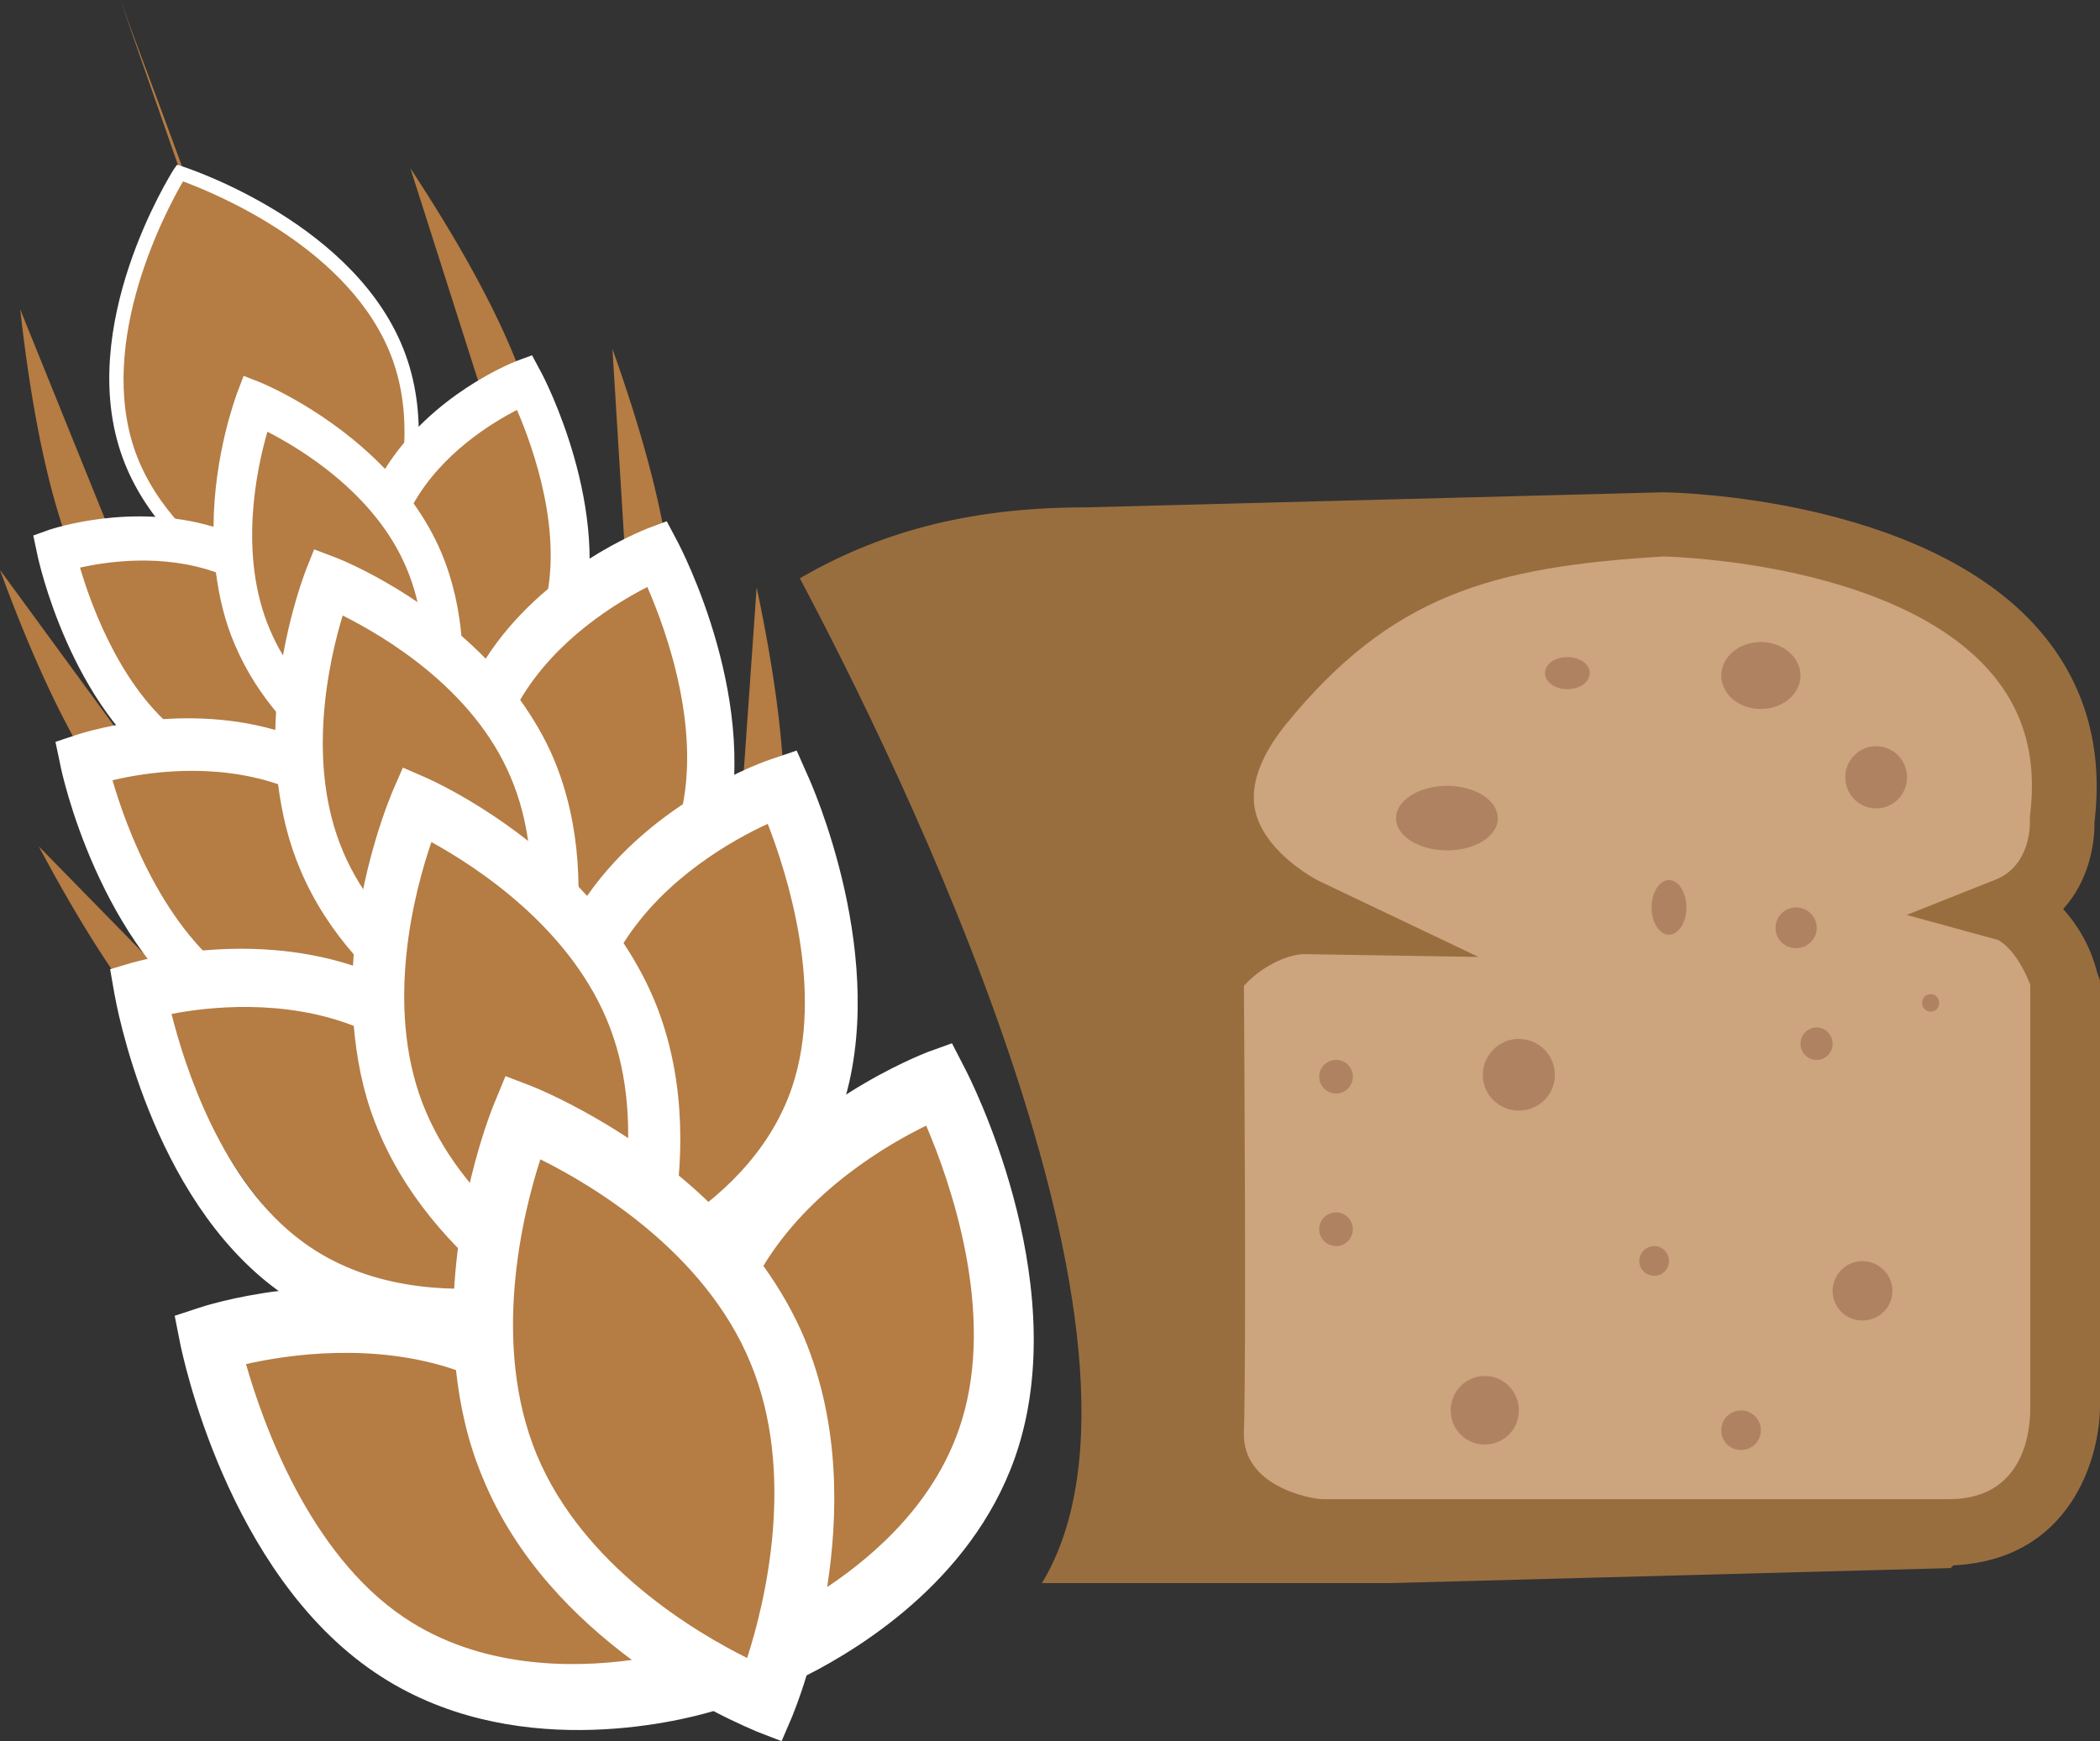 <?xml version="1.0" encoding="UTF-8" standalone="no"?>
<svg
   xmlns:dc="http://purl.org/dc/elements/1.1/"
   xmlns:cc="http://creativecommons.org/ns#"
   xmlns:rdf="http://www.w3.org/1999/02/22-rdf-syntax-ns#"
   xmlns:svg="http://www.w3.org/2000/svg"
   xmlns="http://www.w3.org/2000/svg"
   id="svg48"
   viewBox="0 0 5301 4396"
   style="clip-rule:evenodd;fill-rule:evenodd;image-rendering:optimizeQuality;shape-rendering:geometricPrecision;text-rendering:geometricPrecision"
   version="1.1"
   height="43.96mm"
   width="53.01mm"
   xml:space="preserve"><rect x="0" y="0" width="5301" height="4396" fill="#333333" stroke="none"/>
 <defs
   id="defs4">
  <style
   id="style2"
   type="text/css">
   <![CDATA[
    .fil4 {fill:#996E3F}
    .fil2 {fill:#AF8362}
    .fil3 {fill:#CCA47D}
    .fil0 {fill:#B57C43;fill-rule:nonzero}
    .fil1 {fill:white;fill-rule:nonzero}
   ]]>
  </style>
 </defs>
 <g
   transform="translate(-8051,-12382)"
   id="Vrstva_x0020_1">
  <path
   style="fill:#b57c43;fill-rule:nonzero"
   id="path7"
   d="m 8642,13205 c -42,-184 -227,-654 -287,-823 z"
   class="fil0" />
  <path
   style="fill:#b57c43;fill-rule:nonzero"
   id="path9"
   d="m 8444,14009 c 0,0 -241,60 -342,-846 z"
   class="fil0" />
  <path
   style="fill:#b57c43;fill-rule:nonzero"
   id="path11"
   d="m 8591,14559 c 0,0 -227,118 -540,-738 z"
   class="fil0" />
  <path
   style="fill:#b57c43;fill-rule:nonzero"
   id="path13"
   d="m 8793,15177 c 0,0 -216,148 -644,-658 z"
   class="fil0" />
  <path
   style="fill:#b57c43;fill-rule:nonzero"
   id="path15"
   d="m 9364,13676 c 0,0 224,-107 -277,-869 z"
   class="fil0" />
  <path
   style="fill:#b57c43;fill-rule:nonzero"
   id="path17"
   d="m 9653,14175 c 0,0 250,-54 -56,-912 z"
   class="fil0" />
  <path
   style="fill:#b57c43;fill-rule:nonzero"
   id="path19"
   d="m 9897,14778 c 0,0 253,-21 64,-913 z"
   class="fil0" />
  <path
   style="fill:#b57c43;fill-rule:nonzero"
   id="path21"
   d="m 9058,13284 c 118,324 -128,711 -128,711 0,0 -436,-140 -553,-465 -118,-325 128,-711 128,-711 0,0 436,140 553,465 z"
   class="fil0" />
  <path
   style="fill:#ffffff;fill-rule:nonzero"
   id="path23"
   d="m 8513,12840 c -39,67 -221,402 -120,684 102,281 456,423 529,449 39,-67 221,-402 120,-683 -102,-282 -456,-423 -529,-450 z m 424,1176 -13,-5 c -18,-5 -445,-146 -564,-475 -119,-329 120,-711 130,-727 l 8,-11 13,4 c 18,6 445,147 564,476 119,329 -120,710 -130,726 z"
   class="fil1" />
  <path
   style="fill:#b57c43;fill-rule:nonzero"
   id="path25"
   d="m 9376,13346 c 0,0 -240,92 -341,308 -139,-174 -340,-254 -340,-254 0,0 -70,181 -54,388 -214,-95 -449,-14 -449,-14 0,0 76,359 305,517 230,159 526,57 526,57 0,0 -1,-3 -2,-7 54,31 92,47 92,47 0,0 13,-32 26,-85 80,-39 273,-152 332,-363 75,-269 -95,-594 -95,-594 z"
   class="fil0" />
  <path
   style="fill:#ffffff;fill-rule:nonzero"
   id="path27"
   d="m 9424,13918 c -36,131 -132,222 -213,278 15,-120 15,-274 -46,-419 -19,-45 -43,-86 -70,-124 72,-127 197,-203 261,-236 41,95 120,315 68,501 z m -341,397 c -85,-43 -272,-155 -351,-344 -80,-188 -33,-406 -6,-499 84,43 272,156 351,344 80,188 33,406 6,499 z m -563,-70 c -158,-110 -238,-331 -267,-430 68,-15 208,-36 343,12 8,61 22,123 48,183 58,137 158,238 251,308 -100,14 -250,13 -375,-73 z m 897,-923 -23,-43 -38,14 c -10,4 -215,84 -333,273 -140,-146 -306,-215 -316,-219 l -41,-16 -16,42 c -3,9 -59,156 -60,339 -207,-62 -407,5 -416,8 l -39,14 10,47 c 3,16 84,386 330,557 224,155 496,85 555,67 40,22 68,33 71,35 l 41,16 17,-42 c 1,-3 10,-29 22,-69 93,-48 277,-169 337,-384 81,-289 -93,-625 -101,-639 z"
   class="fil1" />
  <path
   style="fill:#b57c43;fill-rule:nonzero"
   id="path29"
   d="m 9710,13779 c 0,0 -294,112 -419,372 -167,-207 -412,-301 -412,-301 0,0 -88,218 -71,465 -259,-111 -547,-13 -547,-13 0,0 89,428 367,615 278,188 640,63 640,63 0,0 0,-4 -2,-9 66,37 113,55 113,55 0,0 15,-39 32,-101 97,-47 335,-185 409,-438 95,-322 -110,-708 -110,-708 z"
   class="fil0" />
  <path
   style="fill:#ffffff;fill-rule:nonzero"
   id="path31"
   d="m 9763,14461 c -46,158 -164,267 -264,335 21,-144 22,-327 -51,-500 -23,-54 -52,-102 -84,-147 90,-153 243,-245 321,-285 49,112 144,375 78,597 z m -421,479 c -103,-50 -330,-183 -425,-408 -95,-223 -35,-484 -1,-596 102,51 330,184 424,408 96,224 36,485 2,596 z m -686,-79 c -192,-128 -287,-392 -321,-509 83,-20 254,-46 418,10 9,72 26,146 57,218 69,163 191,283 302,366 -121,17 -304,18 -456,-85 z m 1105,-1112 -27,-51 -48,18 c -12,5 -263,102 -409,329 -169,-173 -371,-253 -383,-257 l -50,-19 -20,50 c -4,11 -73,187 -78,406 -251,-72 -496,10 -507,14 l -48,16 12,57 c 3,19 98,460 397,661 272,183 605,97 676,75 49,25 83,39 87,40 l 50,20 21,-51 c 1,-4 13,-34 27,-82 115,-60 341,-206 416,-463 102,-346 -107,-746 -116,-763 z"
   class="fil1" />
  <path
   style="fill:#b57c43;fill-rule:nonzero"
   id="path33"
   d="m 10090,14347 c 0,0 -327,111 -476,392 -176,-235 -441,-349 -441,-349 0,0 -122,238 -114,511 -281,-133 -612,-29 -612,-29 0,0 108,466 406,684 299,219 702,97 702,97 0,0 0,-4 -2,-10 71,43 122,66 122,66 0,0 18,-42 39,-111 110,-48 353,-196 445,-472 117,-351 -69,-779 -69,-779 z"
   class="fil0" />
  <path
   style="fill:#ffffff;fill-rule:nonzero"
   id="path35"
   d="m 10051,15125 c -57,171 -191,287 -304,357 29,-157 38,-360 -36,-554 -23,-60 -53,-115 -86,-165 104,-165 277,-261 364,-301 49,126 143,420 62,663 z m -483,509 c -111,-60 -355,-216 -451,-468 -95,-250 -19,-536 23,-658 111,61 356,218 451,469 95,250 19,536 -23,657 z m -752,-116 c -206,-150 -299,-445 -332,-576 92,-18 282,-39 460,30 7,80 22,162 53,242 70,183 199,321 318,417 -134,13 -336,7 -499,-113 z m 1273,-1180 -27,-61 -65,22 c -13,4 -294,101 -464,345 -178,-198 -398,-295 -410,-300 l -55,-24 -24,55 c -5,12 -88,204 -102,445 -274,-90 -547,-10 -559,-7 l -54,16 11,63 c 4,21 90,512 411,747 291,213 661,132 741,111 52,31 89,47 94,49 l 54,23 24,-54 c 2,-5 16,-38 34,-90 129,-61 383,-212 477,-493 126,-377 -77,-828 -86,-847 z"
   class="fil1" />
  <path
   style="fill:#b57c43;fill-rule:nonzero"
   id="path37"
   d="m 10422,15117 c 0,0 -373,138 -536,462 -208,-258 -516,-378 -516,-378 0,0 -115,273 -98,581 -326,-140 -692,-19 -692,-19 0,0 105,537 454,772 349,236 809,82 809,82 0,0 -1,-4 -2,-11 82,46 141,69 141,69 0,0 20,-48 42,-126 125,-58 428,-229 526,-546 125,-402 -128,-886 -128,-886 z"
   class="fil0" />
  <path
   style="fill:#ffffff;fill-rule:nonzero"
   id="path39"
   d="m 10478,15971 c -61,197 -212,333 -339,418 28,-180 33,-410 -57,-627 -28,-67 -64,-128 -104,-184 116,-191 312,-306 411,-354 60,140 176,469 89,747 z m -541,597 c -129,-64 -414,-232 -531,-513 -116,-280 -36,-607 9,-746 129,64 414,232 530,513 117,280 37,607 -8,746 z m -867,-103 c -240,-162 -356,-492 -398,-639 106,-24 323,-56 530,15 10,91 30,183 68,273 84,205 236,355 376,459 -154,21 -385,21 -576,-108 z m 1417,-1385 -33,-64 -61,22 c -14,6 -334,127 -523,409 -211,-217 -465,-318 -480,-324 l -63,-24 -26,63 c -6,13 -96,234 -105,507 -317,-91 -629,10 -643,15 l -61,20 14,71 c 5,23 117,577 492,830 340,230 763,124 854,97 61,32 104,49 110,52 l 62,24 27,-63 c 2,-6 18,-43 36,-103 146,-74 435,-255 535,-577 134,-432 -124,-934 -135,-955 z"
   class="fil1" />
  <polygon
   style="fill:#af8362"
   id="polygon41"
   points="11324,15919 11553,16167 13026,16076 13134,14791 12990,14140 12302,13857 11765,13945 11500,14140 11262,14880 "
   class="fil2" />
  <path
   style="fill:#cca47d"
   id="path43"
   d="m 12925,14936 c -13,0 -22,-10 -22,-22 0,-12 9,-22 22,-22 12,0 21,10 21,22 0,12 -9,22 -21,22 z m -138,-513 c -43,0 -78,-35 -78,-79 0,-43 35,-78 78,-78 43,0 78,35 78,78 0,44 -35,79 -78,79 z m -35,1293 c -41,0 -75,-33 -75,-75 0,-41 34,-75 75,-75 42,0 76,34 76,75 0,42 -34,75 -76,75 z m -115,-658 c -23,0 -41,-18 -41,-41 0,-22 18,-41 41,-41 22,0 40,19 40,41 0,23 -18,41 -40,41 z m -104,-333 c 0,-29 23,-52 52,-52 28,0 52,23 52,52 0,28 -24,51 -52,51 -29,0 -52,-23 -52,-51 z m -137,-637 c 0,-47 44,-85 100,-85 55,0 100,38 100,85 0,46 -45,84 -100,84 -56,0 -100,-38 -100,-84 z m 50,1955 c -28,0 -50,-22 -50,-50 0,-28 22,-50 50,-50 27,0 50,22 50,50 0,28 -23,50 -50,50 z m -182,-1301 c -24,0 -44,-31 -44,-69 0,-38 20,-69 44,-69 24,0 44,31 44,69 0,38 -20,69 -44,69 z m -37,861 c -21,0 -38,-16 -38,-37 0,-21 17,-38 38,-38 20,0 37,17 37,38 0,21 -17,37 -37,37 z m -220,-1481 c -31,0 -56,-18 -56,-41 0,-22 25,-40 56,-40 32,0 57,18 57,40 0,23 -25,41 -57,41 z m -122,1064 c -50,0 -91,-40 -91,-90 0,-50 41,-91 91,-91 50,0 91,41 91,91 0,50 -41,90 -91,90 z m -86,843 c -48,0 -86,-38 -86,-86 0,-48 38,-87 86,-87 48,0 86,39 86,87 0,48 -38,86 -86,86 z m -224,-1581 c 0,-45 58,-82 129,-82 71,0 128,37 128,82 0,45 -57,81 -128,81 -71,0 -129,-36 -129,-81 z m -151,695 c -24,0 -43,-19 -43,-43 0,-23 19,-42 43,-42 23,0 42,19 42,42 0,24 -19,43 -42,43 z m 0,385 c -24,0 -43,-19 -43,-42 0,-24 19,-43 43,-43 23,0 42,19 42,43 0,23 -19,42 -42,42 z m 1851,72 c 0,-160 -22,-301 -22,-460 0,-86 11,-183 -12,-265 -21,-72 -101,-147 -79,-223 28,-97 107,-136 106,-246 -2,-85 -3,-174 -43,-247 -104,-191 -310,-303 -506,-372 -169,-61 -323,-81 -506,-81 -96,0 -185,8 -279,8 -88,0 -109,9 -179,56 -59,39 -125,65 -192,86 -35,11 -89,14 -105,43 l -121,71 c -83,47 -130,120 -170,201 -56,114 -127,261 -136,390 -21,274 14,552 14,827 0,226 -42,523 44,734 34,82 133,87 218,106 88,21 173,44 261,56 201,26 420,8 624,8 200,0 395,-8 594,-21 179,-11 365,-64 460,-229 65,-113 29,-310 29,-442 z"
   class="fil3" />
  <path
   style="fill:#996e3f"
   id="path45"
   d="m 12971,16167 h -1581 c -28,0 -204,-31 -199,-169 6,-203 1,-962 0,-1127 41,-46 107,-80 153,-80 v 0 l 439,7 -401,-191 c -1,0 -136,-68 -162,-176 -15,-63 11,-138 76,-219 266,-327 520,-399 954,-425 43,1 587,20 824,290 87,100 120,220 101,367 v 7 7 c 0,1 4,109 -87,145 l -224,89 230,63 c 1,0 46,21 82,113 v 1065 c 0,23 5,234 -205,234 z m 374,-1329 c -18,-71 -52,-123 -86,-161 63,-69 80,-160 79,-219 23,-190 -25,-354 -141,-487 -292,-334 -921,-346 -948,-346 h -3 l -1455,38 c -307,0 -529,68 -721,179 242,456 976,1937 611,2537 h 875 c 1,0 1419,-38 1419,-38 l 7,-7 c 298,-14 370,-274 370,-403 v -1073 z"
   class="fil4" />
 </g>
</svg>